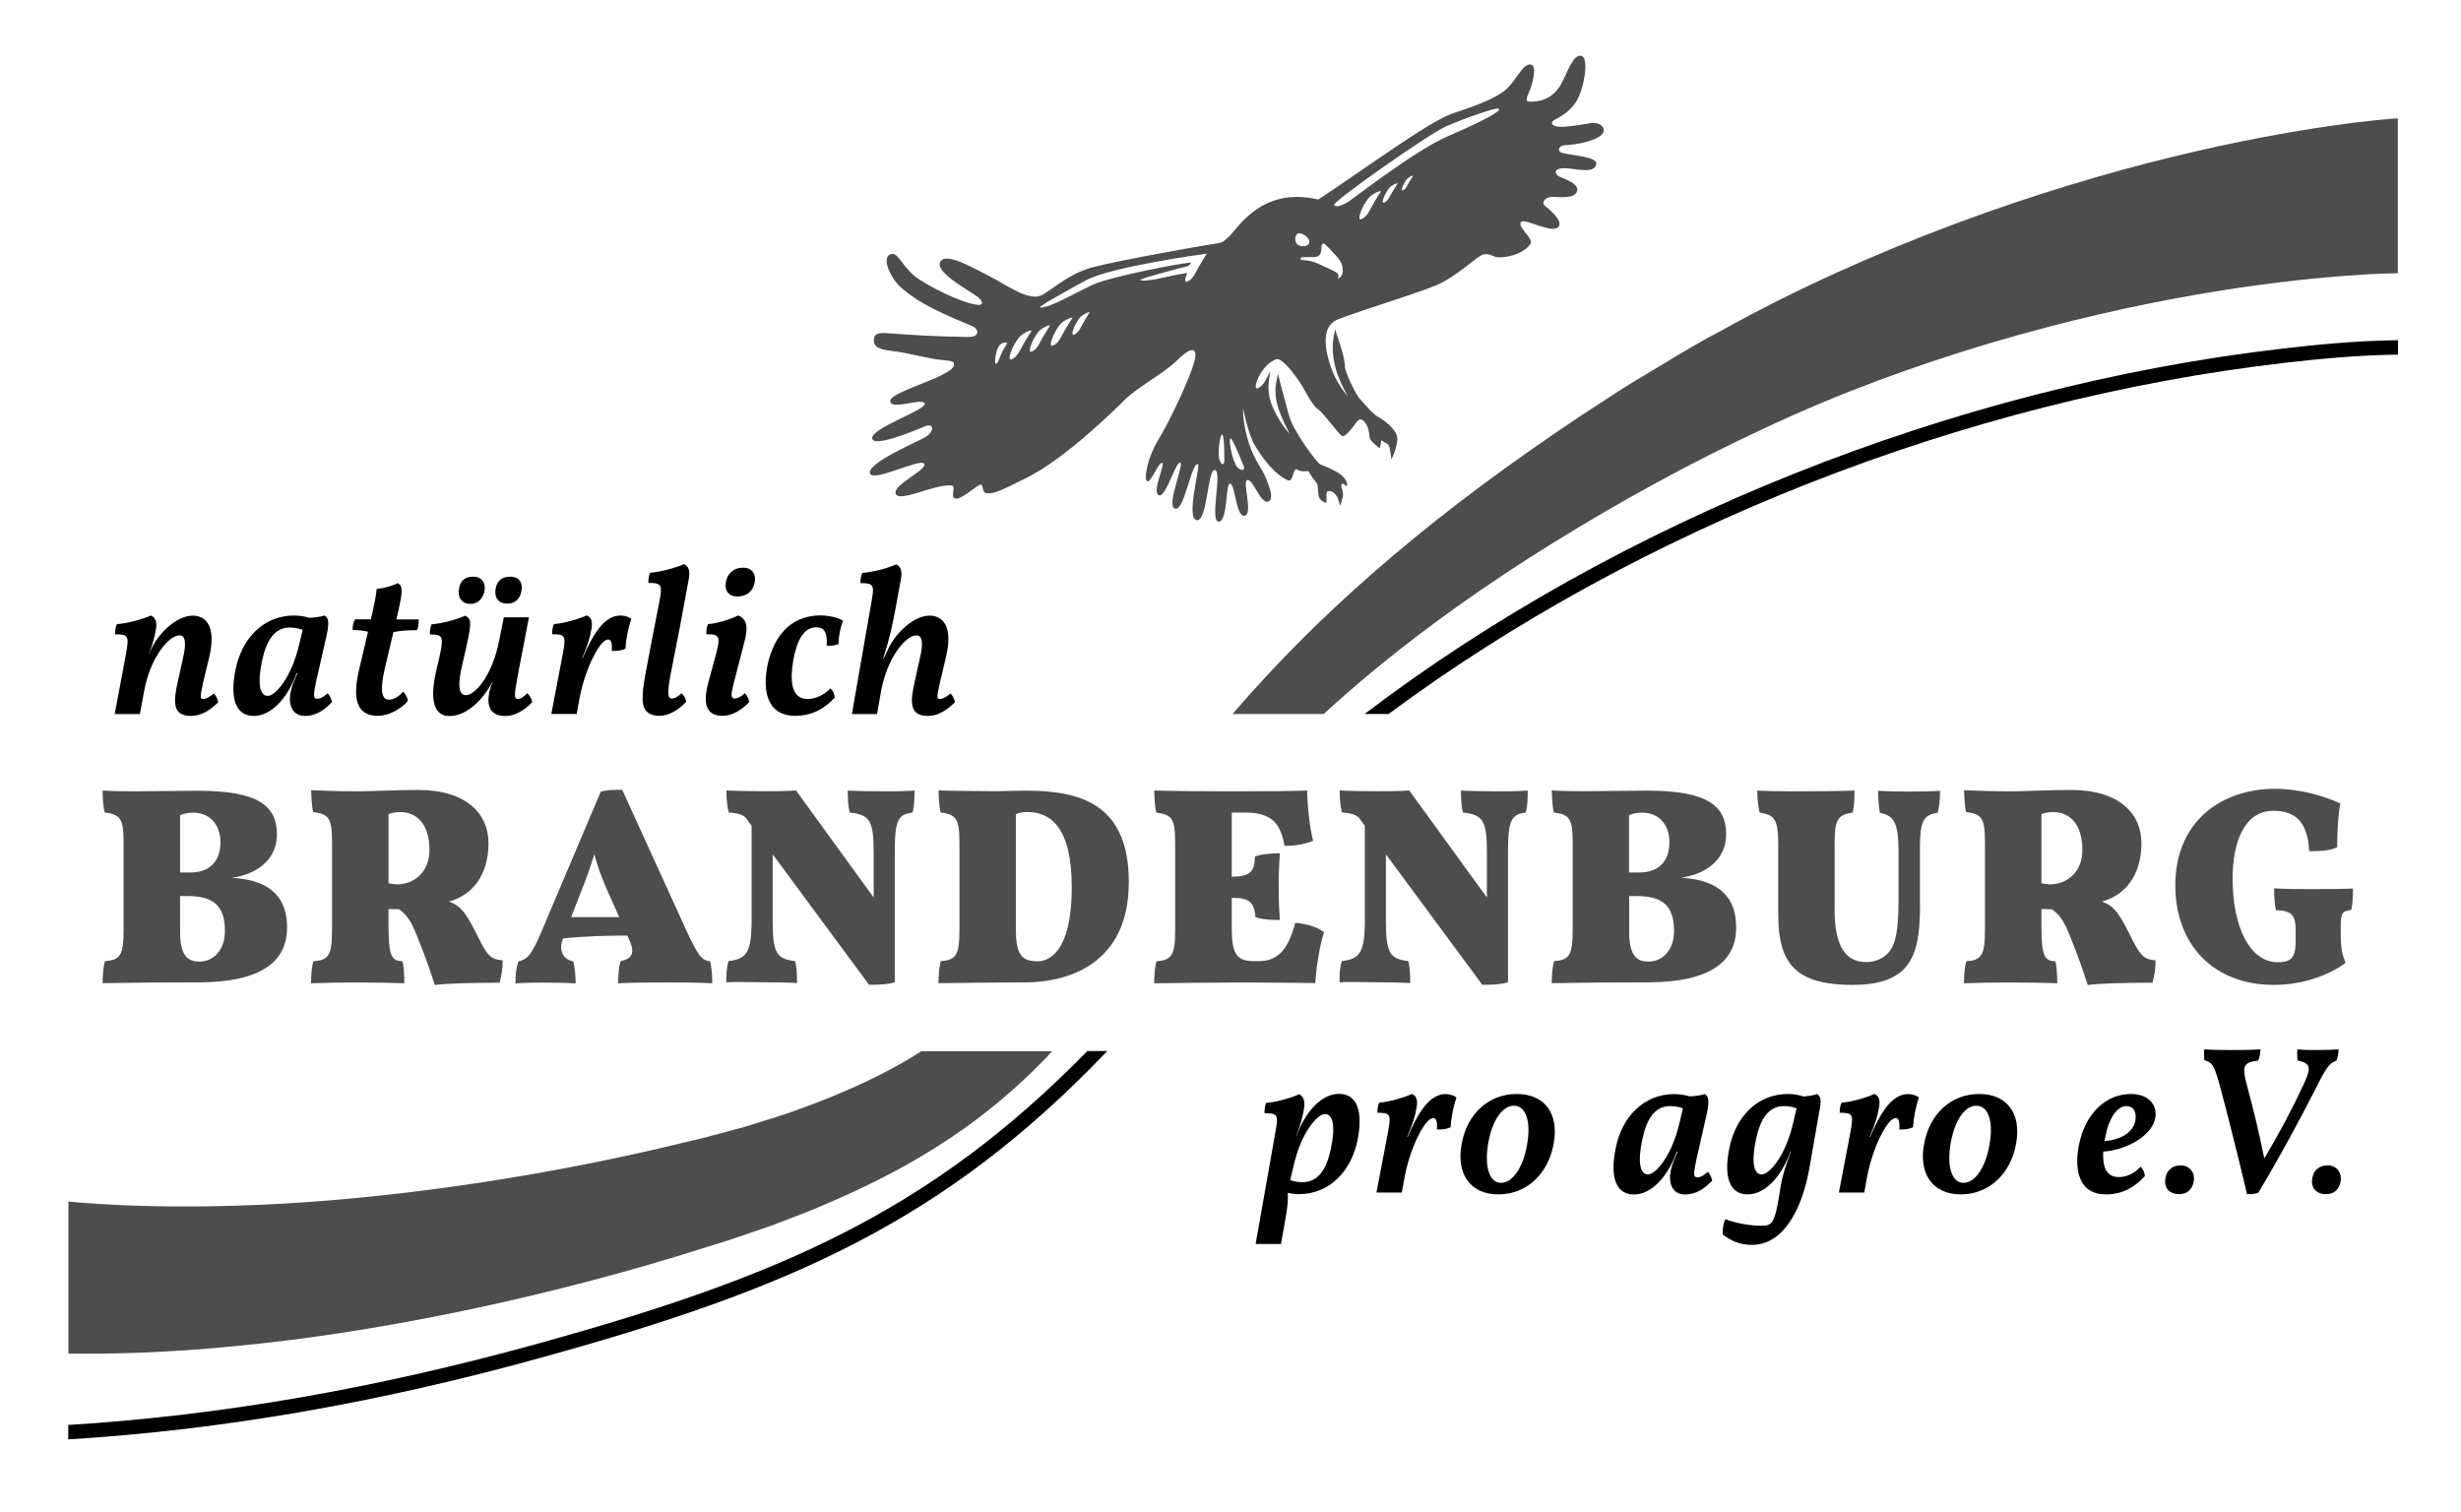 <?xml version="1.0" encoding="utf-8"?>
<!-- Generator: Adobe Illustrator 22.0.0, SVG Export Plug-In . SVG Version: 6.00 Build 0)  -->
<svg version="1.1" id="Ebene_1" xmlns="http://www.w3.org/2000/svg" xmlns:xlink="http://www.w3.org/1999/xlink" x="0px" y="0px"
	 viewBox="0 0 213.46 131.17" style="enable-background:new 0 0 213.46 131.17;" xml:space="preserve">
<style type="text/css">
	.st0{fill:none;}
	.st1{fill:#4D4D4D;}
</style>
<g>
</g>
<g>
	<g>
		<path d="M208,29.75"/>
		<path class="st0" d="M0,110.68"/>
		<path class="st0" d="M206.45,17.31"/>
		<path d="M120.44,61.93c21.54-15.98,49.77-27.23,77.74-30.46c2.7-0.31,6.25-0.67,9.82-0.71l-0.01-1.25
			c-3.63,0.04-7.23,0.4-9.95,0.72c-28.76,3.32-57.8,15.06-79.68,31.7H120.44z"/>
		<path class="st1" d="M188.38,13.62c-11.23,2.73-25.81,7.67-39.12,15.08c-1.69,0.87-3.31,1.85-4.93,2.83
			c-1.62,0.97-3.25,1.92-4.77,2.94c-3.09,1.98-6.07,4.03-8.91,6.07c-5.68,4.09-10.74,8.28-14.84,12.12c-3.83,3.58-6.8,6.83-8.9,9.27
			h7.9c1.48-1.35,3.14-2.8,5.02-4.33c4.12-3.36,9.19-6.99,14.88-10.51c5.69-3.53,11.97-7,18.41-9.98
			c12.89-6.07,26.81-9.72,37.31-11.54c5.26-0.92,9.69-1.39,12.77-1.63c1.54-0.12,2.75-0.18,3.57-0.21c0.79-0.02,1.21-0.03,1.21-0.03
			V10.27C207.53,10.26,199.63,10.86,188.38,13.62z"/>
		<g>
			<path class="st1" d="M24.9,80.46c0,2.84-2.08,4.75-7.74,4.75c-2.89,0-5.73,0.02-8.26,0.07c0-0.71,0.07-1.45,0.2-1.91
				c1.32-0.1,1.62-0.49,1.62-2.75v-7.45c0-2.21-0.27-2.5-1.64-2.7C8.95,70,8.9,69.11,8.9,68.57c0.61,0.05,1.81,0.07,2.65,0.07
				c1.3,0,4.19-0.05,5.61-0.05c5.27,0,6.86,1.32,6.86,3.8c0,1.89-1.37,3.38-3.9,3.75C23.6,76.34,24.9,77.96,24.9,80.46z
				 M16.77,70.49c-0.47,0-0.81,0.07-1.15,0.22v4.97h0.88c1.59,0,2.62-0.88,2.62-2.62C19.12,71.46,18.14,70.49,16.77,70.49z
				 M19.51,80.73c0-2.28-1.13-3.01-3.28-3.01h-0.61v3.14c0,2.18,0.78,2.55,1.69,2.55C18.51,83.4,19.51,82.44,19.51,80.73z"/>
			<path class="st1" d="M43.6,83.3c0,0.71-0.1,1.35-0.27,1.94c-2.57,0-4.78,0.07-5.61,0.2c-0.39-1.15-0.83-2.5-1.35-3.75
				c-0.61-1.62-1-2.3-1.76-2.82l-0.91-0.02v1.54c0,2.67,0.32,2.94,1.2,2.99c0.12,0.34,0.17,1.2,0.17,1.91
				c-0.93-0.05-3.11-0.07-4.29-0.07c-1.32,0-2.67,0.02-3.8,0.07c0-0.83,0.07-1.45,0.2-1.91c1.32-0.1,1.62-0.49,1.62-2.75v-7.5
				c0-2.21-0.27-2.5-1.64-2.7c-0.12-0.49-0.17-1.54-0.17-1.89c0.98,0.05,2.52,0.1,4.21,0.1c0.93,0,2.97-0.12,5.07-0.12
				c4.24,0,6.1,2.11,6.1,4.61c0,2.84-1.45,4.53-3.43,5.07c1.15,0.42,1.54,1.08,2.72,3.46C42.32,82.93,42.64,83.23,43.6,83.3z
				 M37.25,73.72c0-2.11-1-3.28-2.52-3.28c-0.37,0-0.69,0.05-1.03,0.17v6c0.37,0.07,0.54,0.1,0.74,0.1
				C35.83,76.71,37.25,75.73,37.25,73.72z"/>
			<path class="st1" d="M61.78,85.29c-0.98-0.07-3.06-0.07-3.85-0.07c-0.78,0-3.38,0-4.31,0.07c0-0.91,0.07-1.42,0.2-1.91
				c1.08-0.25,1.25-0.76,0.76-1.86l-0.17-0.37c-1.79,0-3.68,0.05-5.56,0.25l-0.05,0.1c-0.29,0.71-0.12,1.71,0.93,1.89
				c0.12,0.51,0.2,1.13,0.2,1.91c-0.56-0.05-2.06-0.07-2.87-0.07c-0.81,0-1.86,0.02-2.35,0.07c0-0.74,0.05-1.3,0.25-1.91
				c0.78-0.15,1.15-0.59,1.96-2.48l5.19-12.25c0.64-0.15,1.1-0.15,1.86-0.15l5.44,11.93c1.15,2.52,1.47,2.87,2.18,2.94
				C61.7,83.79,61.78,84.5,61.78,85.29z M52.78,77.47c-0.54-1.2-0.96-2.33-1.23-3.38c-0.32,1.05-0.71,2.18-1.2,3.38l-0.81,2.08h4.17
				L52.78,77.47z"/>
			<path class="st1" d="M79.32,68.57c0,0.66,0,1.27-0.17,1.91c-1.27,0.17-1.54,0.64-1.54,3.5v11.22c-0.66,0.2-1.32,0.22-2.23,0.22
				l-8.36-11.32v5.76c0,2.79,0.34,3.33,1.94,3.5c0.15,0.54,0.17,1.25,0.17,1.91c-0.69-0.05-2.13-0.07-2.97-0.07
				c-0.83,0-2.57-0.05-3.16,0c0-0.78,0.02-1.3,0.2-1.84c1.52-0.17,1.99-0.71,1.99-3.5v-8.23l-0.34-0.47
				c-0.27-0.44-0.59-0.59-1.64-0.69c-0.15-0.54-0.2-1.18-0.2-1.91c0.64,0.05,2.45,0.07,3.26,0.07c0.81,0,2.11,0,2.77-0.07l6.74,9.29
				v-3.87c0-2.79-0.32-3.31-2.08-3.5c-0.15-0.56-0.17-1.35-0.17-1.91c0.69,0.05,2.38,0.07,3.21,0.07
				C77.55,68.65,78.73,68.62,79.32,68.57z"/>
			<path class="st1" d="M97.91,76.51c0,7.94-6.52,8.7-8.94,8.7c-1.72,0-6.45,0.05-7.57,0.07c0-0.71,0.07-1.45,0.2-1.91
				c1.32-0.1,1.62-0.49,1.62-2.75v-7.45c0-2.21-0.27-2.5-1.64-2.7c-0.12-0.49-0.17-1.37-0.17-1.91c1.15,0.05,3.33,0.05,5.12,0.07
				c0.69-0.02,1.52-0.05,2.57-0.05C93.87,68.6,97.91,69.85,97.91,76.51z M92.96,76.95c0-5.22-1.86-6.52-3.87-6.52
				c-0.37,0-0.71,0.07-0.98,0.2v9.88c0,2.25,0.44,2.87,1.91,2.87C90.76,83.38,92.96,82.88,92.96,76.95z"/>
			<path class="st1" d="M114.84,80.88c-0.37,1.13-0.64,2.79-0.76,4.39c-1.45-0.02-4.34-0.05-6.4-0.05c-1.72,0-6.45,0.05-7.57,0.07
				c0-0.71,0.07-1.45,0.2-1.91c1.32-0.1,1.62-0.49,1.62-2.75v-7.45c0-2.21-0.27-2.5-1.64-2.7c-0.12-0.49-0.17-1.37-0.17-1.91
				c1.52,0.05,4.8,0.07,6.64,0.07c3.55,0,5.24-0.02,6.62-0.07c0.02,1.25,0.2,3.21,0.52,4.36c-0.64,0.25-1.35,0.44-2.48,0.44
				c-0.32-1.76-0.96-2.89-3.38-2.89h-1.2v5.56h0.03c1.59,0,1.96-0.47,1.98-1.74c0.56-0.22,1.42-0.29,2.16-0.29
				c-0.05,0.78-0.1,1.64-0.1,2.87c0,1.37,0.05,2.21,0.1,2.92c-0.91,0-1.54-0.05-2.11-0.25c-0.12-1.35-0.59-1.67-2.03-1.67h-0.03
				v2.62c0,2.25,0.44,2.87,1.91,2.87h0.42c1.67,0,2.55-0.98,3.18-3.33C113.42,80.14,114.43,80.48,114.84,80.88z"/>
			<path class="st1" d="M132.51,68.57c0,0.66,0,1.27-0.17,1.91c-1.27,0.17-1.54,0.64-1.54,3.5v11.22c-0.66,0.2-1.32,0.22-2.23,0.22
				l-8.36-11.32v5.76c0,2.79,0.34,3.33,1.94,3.5c0.15,0.54,0.17,1.25,0.17,1.91c-0.69-0.05-2.13-0.07-2.97-0.07s-2.57-0.05-3.16,0
				c0-0.78,0.02-1.3,0.2-1.84c1.52-0.17,1.99-0.71,1.99-3.5v-8.23l-0.34-0.47c-0.27-0.44-0.59-0.59-1.64-0.69
				c-0.15-0.54-0.2-1.18-0.2-1.91c0.64,0.05,2.45,0.07,3.26,0.07c0.81,0,2.11,0,2.77-0.07l6.74,9.29v-3.87
				c0-2.79-0.32-3.31-2.08-3.5c-0.15-0.56-0.17-1.35-0.17-1.91c0.69,0.05,2.38,0.07,3.21,0.07
				C130.74,68.65,131.92,68.62,132.51,68.57z"/>
			<path class="st1" d="M150.59,80.46c0,2.84-2.08,4.75-7.74,4.75c-2.89,0-5.73,0.02-8.26,0.07c0-0.71,0.07-1.45,0.2-1.91
				c1.32-0.1,1.62-0.49,1.62-2.75v-7.45c0-2.21-0.27-2.5-1.64-2.7c-0.12-0.49-0.17-1.37-0.17-1.91c0.61,0.05,1.81,0.07,2.65,0.07
				c1.3,0,4.19-0.05,5.61-0.05c5.27,0,6.86,1.32,6.86,3.8c0,1.89-1.37,3.38-3.9,3.75C149.29,76.34,150.59,77.96,150.59,80.46z
				 M142.45,70.49c-0.47,0-0.81,0.07-1.15,0.22v4.97h0.88c1.59,0,2.62-0.88,2.62-2.62C144.8,71.46,143.82,70.49,142.45,70.49z
				 M145.2,80.73c0-2.28-1.13-3.01-3.28-3.01h-0.61v3.14c0,2.18,0.78,2.55,1.69,2.55C144.19,83.4,145.2,82.44,145.2,80.73z"/>
			<path class="st1" d="M166.54,78.42c0,2.82-0.32,4.58-1.47,5.71c-1,0.93-2.45,1.3-4.34,1.3c-4.93,0-6.49-1.79-6.49-6.08V73.3
				c0-2.28-0.32-2.6-1.62-2.82c-0.12-0.51-0.2-1.18-0.2-1.91c0.66,0.05,2.01,0.07,3.33,0.07c1.32,0,4.31-0.02,5.1-0.07
				c0,0.78-0.02,1.35-0.15,1.91c-1.32,0.22-1.57,0.56-1.57,2.82v5.64c0,3.06,0.91,4.51,2.74,4.51c0.74,0,1.59-0.29,2.11-1.05
				c0.42-0.64,0.69-1.69,0.69-4.21v-4.41c0-2.45-0.42-3.04-1.62-3.28c-0.1-0.66-0.15-1.32-0.15-1.91c0.66,0.05,2.03,0.07,2.75,0.07
				c0.96,0,2.01-0.02,2.62-0.07c0,0.71-0.05,1.37-0.2,1.91c-1.27,0.17-1.54,0.81-1.54,3.06V78.42z"/>
			<path class="st1" d="M186.97,83.3c0,0.71-0.1,1.35-0.27,1.94c-2.57,0-4.78,0.07-5.61,0.2c-0.39-1.15-0.83-2.5-1.35-3.75
				c-0.61-1.62-1-2.3-1.76-2.82l-0.91-0.02v1.54c0,2.67,0.32,2.94,1.2,2.99c0.12,0.34,0.17,1.2,0.17,1.91
				c-0.93-0.05-3.11-0.07-4.29-0.07c-1.32,0-2.67,0.02-3.8,0.07c0-0.83,0.07-1.45,0.2-1.91c1.32-0.1,1.62-0.49,1.62-2.75v-7.5
				c0-2.21-0.27-2.5-1.64-2.7c-0.12-0.49-0.17-1.54-0.17-1.89c0.98,0.05,2.52,0.1,4.21,0.1c0.93,0,2.96-0.12,5.07-0.12
				c4.24,0,6.1,2.11,6.1,4.61c0,2.84-1.45,4.53-3.43,5.07c1.15,0.42,1.54,1.08,2.72,3.46C185.7,82.93,186.01,83.23,186.97,83.3z
				 M180.62,73.72c0-2.11-1-3.28-2.52-3.28c-0.37,0-0.69,0.05-1.03,0.17v6c0.37,0.07,0.54,0.1,0.74,0.1
				C179.2,76.71,180.62,75.73,180.62,73.72z"/>
			<path class="st1" d="M199.12,80.78c0-1.45-0.32-1.76-1.72-1.84c-0.1-0.51-0.15-1.13-0.15-1.89c0.96,0.07,2.28,0.07,3.36,0.07
				c0.98,0,2.45,0,3.48-0.05c0,0.64-0.02,1.27-0.15,1.86c-0.83,0.07-0.91,0.37-0.91,1.45v0.59c0,1.3,0.1,1.74,0.42,2.55
				c-1.5,1.1-3.75,1.91-6.22,1.91c-5.27,0-8.55-3.53-8.55-8.63c0-5.59,4.04-8.38,8.65-8.38c2.11,0,4.24,0.61,5.66,1.27
				c-0.2,1.13-0.27,2.45-0.27,3.8c-0.71,0.34-1.69,0.34-2.43,0.34c-0.12-2.57-1.22-3.5-3.11-3.5c-2.6,0-3.53,2.89-3.53,5.88
				c0,4.24,1.52,7.25,3.9,7.25c0.42,0,0.61-0.02,0.81-0.1c0.47-0.17,0.76-0.49,0.76-1.76V80.78z"/>
		</g>
		<g>
			<path d="M18.93,60.91c-0.81,0.8-1.57,1.19-2.36,1.19c-1.63,0-1.55-1.21-1.13-3.06l0.42-1.9c0.37-1.56,0.15-2.03-0.29-2.03
				c-0.88,0-2.51,1.81-3.07,4.85l-0.37,1.98H9.95l0.97-5.18c0.29-1.59,0.24-1.74-0.93-1.74c0-0.31,0.02-0.64,0.15-0.88
				c0.82-0.05,2.23-0.42,2.95-0.75c0.4,0.17,0.53,0.55,0.44,1.19c-0.18,0.97-0.38,1.57-0.68,2.29l0.29-0.62
				c0.62-1.32,2.18-2.85,3.57-2.85c1.02,0,2.09,0.75,1.45,3.55l-0.49,2.03c-0.35,1.55-0.33,1.65-0.04,1.65c0.22,0,0.6-0.2,0.92-0.48
				C18.73,60.34,18.88,60.61,18.93,60.91z"/>
			<path d="M28.8,60.89c-0.66,0.71-1.43,1.21-2.32,1.21c-1.41,0-1.48-1.41-1.21-2.34c0.09-0.37,0.35-0.95,0.53-1.37h-0.07
				c-0.73,2.05-2.14,3.71-3.71,3.71c-1.61,0-2.09-1.57-1.59-4.01c0.53-2.69,2.4-4.7,5.09-4.7c0.46,0,0.97,0.09,1.32,0.2
				c0.49-0.02,0.95-0.09,1.32-0.2c0.29,0.18,0.44,0.46,0.17,1.72l-0.9,3.95c-0.27,1.3-0.27,1.55,0.09,1.55
				c0.27,0,0.49-0.13,0.91-0.48C28.59,60.32,28.74,60.61,28.8,60.89z M25.98,55.78l0.27-1.15c-0.33-0.13-0.75-0.2-1.12-0.2
				c-1.34,0-2.05,1.19-2.4,2.89c-0.42,1.96-0.2,3.04,0.49,3.04C23.87,60.36,25.3,58.8,25.98,55.78z"/>
			<path d="M33.37,58.02c-0.48,2.05-0.2,2.67,0.38,2.67c0.38,0,0.86-0.27,1.21-0.7c0.2,0.18,0.38,0.51,0.42,0.8
				c-0.51,0.64-1.61,1.3-2.6,1.3c-1.76,0-2.25-1.32-1.65-3.93l0.79-3.37c-0.46-0.09-0.92-0.15-1.34-0.15c0-0.33,0.07-0.7,0.22-0.92
				h1.37l0.04-0.18c0.26-1.12,0.42-1.94,0.46-2.45c0.62-0.07,1.39-0.27,1.81-0.51c0.46,0.18,0.46,0.71,0.06,2.45l-0.16,0.7h1.94
				c0,0.35-0.04,0.71-0.15,0.93c-0.9,0-1.52,0.06-2.05,0.17L33.37,58.02z"/>
			<path d="M40.11,57.59c-0.46,1.9-0.31,2.71,0.31,2.71c0.71,0,2.27-1.52,2.91-4.9l0.37-1.85h2.18l-0.88,4.56
				c-0.44,2.32-0.44,2.51-0.05,2.51c0.22,0,0.44-0.15,0.79-0.49c0.2,0.18,0.37,0.49,0.42,0.77c-0.64,0.71-1.54,1.21-2.31,1.21
				c-1.35,0-1.65-0.9-1.41-2.07c0.06-0.29,0.15-0.59,0.29-0.88h-0.04c-0.68,1.39-2.16,2.95-3.7,2.95c-1.59,0-1.66-1.88-1.1-4.15
				c0.68-2.84,0.62-2.91-0.6-2.93c-0.02-0.27,0.02-0.62,0.15-0.88c0.81-0.05,2.23-0.42,2.91-0.75
				C40.95,53.75,40.97,53.92,40.11,57.59z M41.02,50.02c0.77,0,1.15,0.53,0.99,1.32c-0.18,0.66-0.59,1.04-1.21,1.04
				c-0.75,0-1.15-0.57-0.97-1.39C39.94,50.37,40.34,50.02,41.02,50.02z M44,52.36c-0.75,0-1.15-0.51-1.01-1.3
				c0.11-0.68,0.55-1.04,1.28-1.04c0.71,0,1.12,0.49,0.95,1.26C45.1,51.98,44.66,52.36,44,52.36z"/>
			<path d="M51.29,54.61c-0.09,0.62-0.38,1.54-0.8,2.49h0.04l0.37-0.82c0.79-1.68,1.72-2.89,2.91-2.89c0.33,0,0.68,0.09,0.95,0.29
				c-0.27,0.79-0.46,1.77-0.51,2.58c-0.31,0.17-0.75,0.22-1.19,0.2c0.06-0.73-0.07-0.99-0.31-0.99c-0.26,0-0.68,0.35-1.19,1.32
				c-0.42,0.77-0.99,2.18-1.28,3.71l-0.26,1.43h-2.2l0.99-5.18c0.29-1.59,0.26-1.74-0.92-1.74c0-0.31,0.04-0.64,0.16-0.88
				c0.82-0.05,2.12-0.42,2.84-0.75C51.31,53.55,51.42,53.94,51.29,54.61z"/>
			<path d="M58.28,60.59c0.22,0,0.48-0.13,0.84-0.46c0.2,0.18,0.35,0.48,0.4,0.73c-0.64,0.73-1.54,1.23-2.32,1.23
				c-1.06,0-1.5-0.59-1.46-1.59c0-0.84,0.13-1.59,1.43-8.2c0.31-1.57,0.24-1.74-0.93-1.74c0-0.31,0.02-0.62,0.15-0.88
				c0.84-0.06,2.21-0.42,2.95-0.75c0.4,0.22,0.53,0.55,0.4,1.3c-0.49,2.73-0.99,5.34-1.48,7.79C57.8,60.27,57.93,60.59,58.28,60.59z
				"/>
			<path d="M64.57,55.67l-0.9,3.49c-0.33,1.21-0.26,1.43,0.07,1.43c0.22,0,0.51-0.13,0.86-0.46c0.18,0.17,0.35,0.46,0.38,0.77
				c-0.73,0.77-1.54,1.19-2.32,1.19c-1.46,0-1.68-1.13-1.24-2.82l0.64-2.36c0.46-1.7,0.4-1.9-0.79-1.9
				c-0.02-0.31,0.02-0.62,0.15-0.88c0.82-0.05,1.96-0.42,2.62-0.75C64.74,53.7,64.94,54.3,64.57,55.67z M65.45,50.55
				c-0.13,0.73-0.68,1.19-1.5,1.19c-0.73,0-1.13-0.51-0.99-1.26c0.15-0.77,0.71-1.24,1.48-1.24C65.18,49.23,65.62,49.75,65.45,50.55
				z"/>
			<path d="M73.12,53.84c-0.24,0.64-0.38,1.35-0.4,2.03c-0.27,0.11-0.66,0.17-1.02,0.13c0.09-1.12-0.2-1.59-0.9-1.59
				c-1.12,0-1.7,1.23-1.99,2.84c-0.27,1.59-0.29,3.38,1.24,3.38c0.73,0,1.45-0.38,1.99-0.92c0.22,0.22,0.31,0.46,0.37,0.79
				c-1.02,1.12-2.18,1.59-3.42,1.59c-2.52,0-2.87-2.27-2.4-4.48c0.49-2.23,1.85-4.23,4.57-4.23C71.86,53.39,72.68,53.55,73.12,53.84
				z"/>
			<path d="M82.83,60.91c-0.81,0.8-1.57,1.19-2.34,1.19c-1.63,0-1.56-1.21-1.13-3.06l0.42-1.9c0.37-1.56,0.15-2.03-0.29-2.03
				c-0.88,0-2.51,1.81-3.07,4.85l-0.35,1.98h-2.18l1.68-9.62c0.29-1.59,0.24-1.74-0.93-1.74c-0.02-0.29,0.04-0.64,0.15-0.88
				c0.95-0.09,2.12-0.38,2.95-0.75c0.4,0.22,0.53,0.55,0.4,1.3c-0.77,4.34-0.99,5.14-1.54,6.88h0.04l0.42-0.88
				c0.62-1.32,2.18-2.85,3.57-2.85c1.01,0,2.09,0.75,1.43,3.55l-0.48,2.03c-0.37,1.55-0.33,1.65-0.04,1.65c0.22,0,0.6-0.2,0.9-0.48
				C82.63,60.34,82.78,60.61,82.83,60.91z"/>
		</g>
		<path d="M94.3,91.18c-13.71,14.01-26.83,19.59-47.44,25.31c-14.24,3.95-27.69,6.29-40.94,7.11v1.25
			c13.37-0.82,26.93-3.17,41.28-7.16c21.26-5.9,34.64-11.66,48.84-26.52H94.3z"/>
		<path class="st1" d="M79.92,91.18c-0.47,0.29-0.93,0.59-1.42,0.87c-2.78,1.61-5.87,2.96-9.11,4.13c-1.61,0.61-3.29,1.08-4.96,1.61
			c-1.71,0.44-3.38,0.94-5.14,1.32c-13.92,3.4-28.17,5.18-38.85,5.47c-5.34,0.17-9.78,0.01-12.85-0.22
			c-0.62-0.04-1.16-0.09-1.66-0.14v13.19c3.58,0.05,8.73-0.06,14.88-0.69c11.52-1.1,26.41-4.05,40.64-8.6
			c1.76-0.51,3.64-1.2,5.43-1.8c1.81-0.7,3.61-1.35,5.38-2.15c3.54-1.54,6.97-3.32,10.11-5.42c3.14-2.09,5.95-4.49,8.31-6.94
			c0.2-0.21,0.39-0.42,0.58-0.63H79.92z"/>
	</g>
	<g>
		<path d="M117.75,98.9c-0.55,2.67-2.41,4.68-5.1,4.68c-0.31,0-0.66-0.04-0.95-0.11c0.04,0.55-0.02,1.23-0.22,2.34l-0.37,2.09h-2.2
			l1.7-9.62c0.29-1.59,0.24-1.72-0.93-1.72c0-0.31,0.02-0.64,0.15-0.9c0.82-0.04,2.14-0.42,2.86-0.75c0.4,0.22,0.51,0.58,0.42,1.23
			c-0.11,0.68-0.33,1.5-0.59,2.14l-0.11,0.31h0.02c0.73-2.05,2.14-3.71,3.71-3.71C117.75,94.88,118.23,96.45,117.75,98.9z
			 M114.92,96.63c-0.62,0-2.07,1.54-2.73,4.56l-0.28,1.17c0.31,0.13,0.73,0.18,1.1,0.18c1.35,0,2.07-1.19,2.42-2.87
			C115.85,97.69,115.63,96.63,114.92,96.63z"/>
		<path d="M122.86,96.12c-0.09,0.62-0.38,1.54-0.8,2.49h0.04l0.37-0.82c0.79-1.68,1.72-2.89,2.91-2.89c0.33,0,0.68,0.09,0.95,0.29
			c-0.27,0.79-0.46,1.77-0.51,2.58c-0.31,0.17-0.75,0.22-1.19,0.2c0.06-0.73-0.07-0.99-0.31-0.99c-0.26,0-0.68,0.35-1.19,1.32
			c-0.42,0.77-0.99,2.18-1.28,3.71l-0.26,1.43h-2.2l0.99-5.18c0.29-1.59,0.26-1.74-0.91-1.74c0-0.31,0.04-0.64,0.16-0.88
			c0.82-0.05,2.12-0.42,2.84-0.75C122.88,95.06,122.99,95.44,122.86,96.12z"/>
		<path d="M134.77,99.14c-0.44,2.63-2.32,4.46-4.81,4.46c-2.49,0-3.66-1.85-3.18-4.37c0.47-2.63,2.34-4.34,4.79-4.34
			C134.02,94.9,135.21,96.63,134.77,99.14z M129.1,99.07c-0.38,2.1,0.07,3.53,1.1,3.53c0.99,0,1.92-1.33,2.25-3.31
			c0.37-1.98-0.09-3.38-1.13-3.38C130.31,95.9,129.45,97.18,129.1,99.07z"/>
		<path d="M148.51,102.4c-0.66,0.71-1.43,1.21-2.32,1.21c-1.41,0-1.48-1.41-1.21-2.34c0.09-0.37,0.35-0.95,0.53-1.37h-0.07
			c-0.73,2.05-2.14,3.71-3.71,3.71c-1.61,0-2.09-1.57-1.59-4.01c0.53-2.69,2.4-4.7,5.09-4.7c0.46,0,0.97,0.09,1.32,0.2
			c0.49-0.02,0.95-0.09,1.32-0.2c0.29,0.18,0.44,0.46,0.17,1.72l-0.9,3.95c-0.27,1.3-0.27,1.55,0.09,1.55
			c0.28,0,0.49-0.13,0.91-0.48C148.31,101.83,148.46,102.12,148.51,102.4z M145.7,97.29l0.27-1.15c-0.33-0.13-0.75-0.2-1.12-0.2
			c-1.34,0-2.05,1.19-2.4,2.89c-0.42,1.96-0.2,3.04,0.49,3.04C143.59,101.87,145.02,100.31,145.7,97.29z"/>
		<path d="M157.86,96.07l-0.91,5.21c-0.68,3.81-2.34,6.7-5,6.7c-0.99,0-1.79-0.33-2.52-0.9c-0.04-0.46,0.05-0.97,0.22-1.33
			c0.97,0.37,2.18,0.57,3.13,0.57c0.97,0,1.19-0.2,1.68-3.48c0.11-0.7,0.38-1.61,0.75-2.6l0.13-0.35h-0.04
			c-0.73,2.05-2.14,3.71-3.71,3.71c-1.61,0-2.09-1.57-1.59-4.01c0.53-2.69,2.4-4.7,5.09-4.7c0.48,0,0.97,0.09,1.34,0.22
			c0.51-0.04,0.9-0.11,1.17-0.22C157.88,95.08,157.99,95.33,157.86,96.07z M155.56,97.29l0.27-1.15c-0.33-0.13-0.75-0.2-1.12-0.2
			c-1.34,0-2.05,1.19-2.4,2.89c-0.42,1.96-0.2,3.04,0.49,3.04C153.46,101.87,154.88,100.31,155.56,97.29z"/>
		<path d="M162.97,96.12c-0.09,0.62-0.38,1.54-0.8,2.49h0.04l0.37-0.82c0.79-1.68,1.72-2.89,2.91-2.89c0.33,0,0.68,0.09,0.95,0.29
			c-0.27,0.79-0.46,1.77-0.51,2.58c-0.31,0.17-0.75,0.22-1.19,0.2c0.05-0.73-0.07-0.99-0.31-0.99c-0.26,0-0.68,0.35-1.19,1.32
			c-0.42,0.77-0.99,2.18-1.28,3.71l-0.26,1.43h-2.2l0.99-5.18c0.29-1.59,0.26-1.74-0.92-1.74c0-0.31,0.04-0.64,0.17-0.88
			c0.82-0.05,2.12-0.42,2.84-0.75C162.99,95.06,163.1,95.44,162.97,96.12z"/>
		<path d="M174.88,99.14c-0.44,2.63-2.32,4.46-4.81,4.46s-3.66-1.85-3.18-4.37c0.48-2.63,2.34-4.34,4.79-4.34
			C174.13,94.9,175.32,96.63,174.88,99.14z M169.21,99.07c-0.38,2.1,0.07,3.53,1.1,3.53c0.99,0,1.92-1.33,2.25-3.31
			c0.37-1.98-0.09-3.38-1.13-3.38C170.42,95.9,169.56,97.18,169.21,99.07z"/>
		<path d="M186.93,97.04c-0.33,1.5-2.49,2.71-4.5,2.85c-0.07,1.21,0.2,2.21,1.34,2.21c0.66,0,1.33-0.29,1.9-0.9
			c0.22,0.22,0.33,0.46,0.37,0.81c-0.86,0.95-1.92,1.59-3.38,1.59c-2.43,0-2.74-2.25-2.34-4.28c0.59-2.93,2.49-4.43,4.5-4.43
			C186.45,94.9,187.16,95.92,186.93,97.04z M184.44,95.94c-0.75,0-1.55,0.93-1.88,2.95l-0.02,0.09c1.37-0.11,2.47-0.73,2.67-1.76
			C185.35,96.47,185.06,95.94,184.44,95.94z"/>
		<path d="M190.27,102.52c-0.13,0.66-0.57,1.06-1.26,1.06c-0.86,0-1.37-0.57-1.17-1.46c0.11-0.62,0.6-1.04,1.32-1.04
			C189.85,101.08,190.44,101.65,190.27,102.52z"/>
		<path d="M202.84,91.02c0,0.33-0.07,0.66-0.18,0.97c-0.6,0.22-0.88,0.59-1.72,2.27c-1.54,3.02-3.15,6-5.05,9.18
			c-0.26,0.13-0.66,0.15-0.99,0.13c-0.82-3.46-1.7-6.97-2.43-9.66c-0.44-1.55-0.62-1.77-1.26-1.94c-0.05-0.27-0.05-0.6-0.02-0.95
			c0.86,0.06,1.65,0.06,2.32,0.06c0.77,0,1.61,0,2.56-0.06c-0.02,0.33-0.07,0.7-0.2,0.97c-1.23,0.15-1.43,0.44-1.01,2.03
			c0.57,2.07,1.06,4.13,1.54,6.46c1.34-2.25,2.43-4.3,3.4-6.4c0.69-1.48,0.64-1.85-0.51-2.09c-0.05-0.31-0.05-0.62-0.02-0.97
			c0.55,0.06,1.13,0.06,1.79,0.06C201.71,91.07,202.13,91.07,202.84,91.02z"/>
		<path d="M203.01,102.52c-0.13,0.66-0.57,1.06-1.26,1.06c-0.86,0-1.37-0.57-1.17-1.46c0.11-0.62,0.6-1.04,1.32-1.04
			C202.59,101.08,203.18,101.65,203.01,102.52z"/>
	</g>
</g>
<path class="st1" d="M135.76,12.59c0.87-0.01,3.25-0.43,3.34-1.23c0.05-0.41-0.4-0.7-0.88-0.7s-3.14,0.64-3.54,0.16
	c-0.4-0.48,0.89-0.43,1.92-1.83c0.8-1.08,1.25-3.95,0.59-4.14c-0.79-0.23-1.3,1.67-1.87,2.59c-0.92,1.51-2.46,1.39-2.79,1.36
	c-0.2-0.02-0.12-0.35,0.11-0.84c0.19-0.41,0.83-2.42,0.03-2.37c-0.68,0.04-1.29,1.65-2.25,2.34c-0.97,0.68-2.17,1.17-4.47,1.93
	c-1.96,0.65-7.68,4.86-11.61,7.45c-0.01,0-0.02-0.01-0.03-0.01c-4.98-1.16-7.02,2.64-7.77,3.28c-0.34,0.29-0.45,0.41-0.7,0.48
	c-0.49,0.1-0.81,0.14-0.9,0.15c-0.36,0.04-8.09,1.41-10.15,1.97c-2.05,0.56-3.18,1.69-4.35,2.38c-1.17,0.69-3.22-0.92-4.63-1.61
	c-1.06-0.51-3.58-2.05-4.19-1.33c-0.71,0.87,2.1,2.38,3.16,3.11c0.27,0.19,0.44,0.51,0.4,0.58c-0.12,0.19-0.29,0.17-0.93,0.03
	c-0.47-0.1-2.59-0.84-4.59-2.15c-1.18-0.77-1.74-2.2-2.23-2.17c-1.11,0.07-0.25,2.04,0.68,2.88c1.62,1.47,3.87,2.41,6.25,3.4
	c0.5,0.21,0.58,0.76,0.02,0.89c-0.36,0.08-0.72,0.02-1.15,0.02c-1.75-0.01-3.91-0.14-5.56-0.26c-1.09-0.08-1.74-0.17-1.85,0.35
	c-0.18,0.91,0.69,1.04,1.61,1.15c1.6,0.2,3.08,0.68,4.4,0.79c0.98,0.08,0.9,0.18,0.91,0.39c0.04,1.01-5.56,2.31-5.52,3.16
	c0.04,0.85,2.7-0.32,2.98,0.2c0.28,0.52-4.63,2.13-4.55,3.02c0.08,0.89,3.91-0.76,4.63-1.05c0.72-0.28,0.8,0.48-0.04,0.97
	c-0.85,0.48-4.95,2.21-4.79,3.1c0.16,0.89,4.39-1.33,4.71-0.8c0.32,0.52-2.82,1.85-2.46,2.62c0.36,0.76,3.51-0.94,4.88-0.73
	c0.36,0.12-0.21,1.05,0.31,1.13c0.52,0.08,1.81-1.13,2.13-1.21c0.32-0.08,0.12,0.63,0.48,0.72c0.56,0.14,1.17-0.12,3.42-1.25
	c3.5-1.69,8.09-6.28,8.69-6.88c0.96-0.95,3.36-2.3,4.28-3.18c0.54-0.51,1.68-1.66,1.8-0.74c0.12,0.93-2.21,5.8-3.18,7.37
	c-0.97,1.57-1.33,3.46-1.01,3.66c0.32,0.2,1.03-1.8,1.33-1.57c0.21,0.16-0.93,2.5-0.32,2.78c0.6,0.28,1.45-2.9,1.85-2.82
	c0.4,0.08-1.25,3.74-0.44,3.99c0.81,0.24,1.37-3.87,1.97-3.87c0.31,0-1.13,4.87-0.04,4.87c0.89,0,0.89-4.52,1.54-4.35
	c0.64,0.16-0.49,4.48,0.32,4.48c0.81,0,0.56-3.46,1.01-3.3c0.44,0.16,0.48,2.94,1.25,2.78c0.76-0.16-0.28-3.06,0.24-3.1
	c0.52-0.04,1.17,2.25,1.85,1.85c0.44-0.26,0.03-1.29-0.26-2.01c-0.32-0.82-0.94-1.47-1.42-2.86c-0.62-1.78-0.56-3.21-0.56-3.21
	s0.43,2.29,1.07,3.32c1.23,2,2.24,2.71,2.87,2.96c0.49,0.03,0.35-1.2,0.76-0.94c0.35,0.22,0.97,0.12,0.97,0.12s0.28,0.52,0.6,0.89
	c0.32,0.36,0.19,0.82,0.28,1.25c0.11,0.51,0.68,0.62,0.68,0.62s0.01-0.25,0-0.63c-0.01-0.33,0.04-0.42,0.37-0.39
	c0.21,0.02,0.54,0.38,0.62,0.62c0.08,0.24,0.21,0.65,0.21,0.65s0.15-0.48,0.22-0.77c0.11-0.45-0.26-0.97-0.09-1.1
	c0.17-0.13,0.19,0.02,0.43,0.2c0.3-1.1-2.19-1.82-2.39-1.98c-0.2-0.16-2.18-2.65-2.62-4.19c-0.16-0.57-0.73-2.67-0.95-3.6
	c-0.11,0.61-0.41,1.4-0.04,2.74c0.3,1.08,1.05,2.46,1.05,2.46c-0.03,0-1.16-1.32-1.63-2.74c-0.35-1.05-0.18-1.93-0.04-2.66
	c-0.02,0.04-0.04,0.07-0.07,0.11c-0.34,0.59-0.51,1.12-1.04,1.34c-0.52,0.22,0.27-2.07,1.63-2.52c0.38-0.15,1.28,0.9,1.93,1.85
	c0.65,0.95,1.09,2.05,1.65,2.46c0.56,0.4,1.73,2.09,2.09,2.33c0.36,0.24,1.25-1.21,1.41-1.33c0.16-0.12,0.32-0.16,0.6,0.16
	c0.28,0.32,0.4,0.97,0.4,1.29c0,0.32,0.89,0.97,0.89,0.97l0.14-0.7l0.6,0.37c0.16,0.2,0.26,1.29,0.26,1.29s0.44-0.81,0.52-1.69
	c0.08-0.89-1.29-1.81-1.69-2.01c-0.4-0.2-1.29-1.25-1.61-1.61c-0.32-0.36-1.25-2.29-1.25-2.74c0-0.79-0.49-2.12-0.85-3.23
	c-0.09,0.65-0.45,1.55,0.07,3.46c0.3,1.08,1.03,2.33,1.03,2.33c-0.03,0-1.02-1.16-1.49-2.59c-0.84-2.56-0.29-3.5,0.34-3.92
	c0.58-0.39,6.89-2.3,8.74-3.07c1.85-0.76,3.58-2.54,4.15-2.7c0.56-0.16,0.89,0.24,1.33,0.24c1.38,0,2.42-0.6,2.78-1.17
	c0.31-0.48-1.3-1.56-0.77-1.93c0.35-0.24,2.66,1.05,3.18,0.48c0.52-0.56-0.97-1.69-1.21-1.89c-0.24-0.2,0.04-0.69,0.56-0.73
	c0.52-0.04,1.93,0.24,2.26-0.44c0.32-0.68-1.17-1.17-1.53-1.33c-0.36-0.16-0.56-0.68,0.36-0.72c0.85-0.04,2.77,0.6,2.86-0.4
	c0.05-0.58-2.09-0.72-2.82-0.89C134.95,13.16,135.19,12.6,135.76,12.59z M86.99,30.41c-0.22,0.36-0.4,1.12-0.6,1.15
	c-0.19,0.03-0.01-1.46,0.41-1.71c0.42-0.26,0.56-0.1,0.56-0.1S87.21,30.05,86.99,30.41z M88.81,29.78
	c-0.35,0.61-0.53,1.15-1.07,1.39c-0.54,0.23,0.28-1.75,0.96-2.18c0.69-0.43,0.78-0.31,0.78-0.31S89.16,29.17,88.81,29.78z
	 M90.46,29.24c-0.32,0.55-0.48,1.05-0.97,1.26c-0.5,0.21,0.25-1.59,0.87-1.98c0.63-0.39,0.72-0.28,0.72-0.28
	S90.78,28.69,90.46,29.24z M92.36,28.64c-0.34,0.59-0.51,1.12-1.04,1.34c-0.53,0.22,0.27-1.7,0.94-2.11c0.67-0.41,0.76-0.3,0.76-0.3
	S92.7,28.05,92.36,28.64z M93.99,27.95c-0.27,0.47-0.4,0.89-0.83,1.08c-0.42,0.18,0.2-1.36,0.74-1.69c0.53-0.33,0.61-0.24,0.61-0.24
	S94.26,27.48,93.99,27.95z M104.01,23.09c-0.34,0.59-0.51,1.12-1.04,1.34c-0.25,0.11-0.2-0.29,0-0.77c-0.01,0-0.37,0.1-0.68,0.13
	c-0.33,0.06-0.73,0.14-1.21,0.25c-2.05,0.48-2.17,0.24-2.17,0.24c-0.16-0.08,3.68-1.1,3.99-1.16c0.25-0.05,0.49-0.35,0.39-0.34
	c-0.77,0.01-7,1.22-8.48,1.91c-1.8,0.84-3.67,1.98-4.57,1.99c-0.39,0,2.31-1.46,3.9-2.34c2.23-1.23,10.54-2.34,10.54-2.34
	S104.35,22.5,104.01,23.09z M105.86,40.06c-0.34-0.39-0.03-2.48,0.14-2.38c0.22,0.13,0.19,1.99,0.19,1.99
	C106.26,40.44,105.96,40.33,105.86,40.06z M107.85,40.37c0.26,0.62-0.44,0.42-0.67-0.05c-0.41-0.87-0.6-2.17-0.46-2.29
	C106.86,37.92,107.59,39.75,107.85,40.37z M112.57,21.23c-0.12-0.09-0.18-0.21-0.2-0.34c-0.05-0.17-0.03-0.36,0.08-0.53
	c0.28-0.42,1.36,0.33,1.07,0.79c-0.09,0.15-0.28,0.21-0.47,0.2C112.88,21.37,112.69,21.32,112.57,21.23z M116.07,24.14
	c-0.13-0.02,0.19-0.14-0.08-0.45c-0.14-0.15-1.23-0.62-1.78-0.87c-0.55-0.25-1.22-0.26-1.22-0.26c-0.26,0-0.27-0.26,0.07-0.26
	c0.34,0,0.82,0.03,1.16-0.04c0.34-0.07,0.4-0.49,0.4-0.82c0-0.33,0.2-0.39,0.33-0.24c0.05,0.05,0.56,0.55,1.02,1.08
	c0.46,0.53,0.5,0.89,0.5,1.24C116.47,23.87,116.2,24.15,116.07,24.14z M119.12,17.67c-0.34,0.59-0.51,1.12-1.04,1.34
	c-0.53,0.22,0.27-1.7,0.94-2.11c0.67-0.42,0.76-0.3,0.76-0.3S119.46,17.07,119.12,17.67z M120.77,16.65
	c-0.24,0.41-0.37,0.78-0.72,0.93c-0.36,0.15,0.21-1.19,0.67-1.47c0.46-0.28,0.52-0.2,0.52-0.2S121.01,16.24,120.77,16.65z
	 M122.22,15.81c-0.18,0.31-0.27,0.59-0.54,0.7c-0.27,0.12,0.16-0.89,0.5-1.11c0.34-0.21,0.39-0.15,0.39-0.15
	S122.4,15.5,122.22,15.81z M125.6,11.81c-2.98,1.29-8.37,5.55-8.74,5.75c-0.37,0.2-0.98,0.48-1.15,0.22
	c-0.17-0.26,8.29-6.22,9.76-6.84c1.9-0.81,4.17-1.58,4.49-1.52C130.28,9.47,129.81,9.99,125.6,11.81z"/>
</svg>
